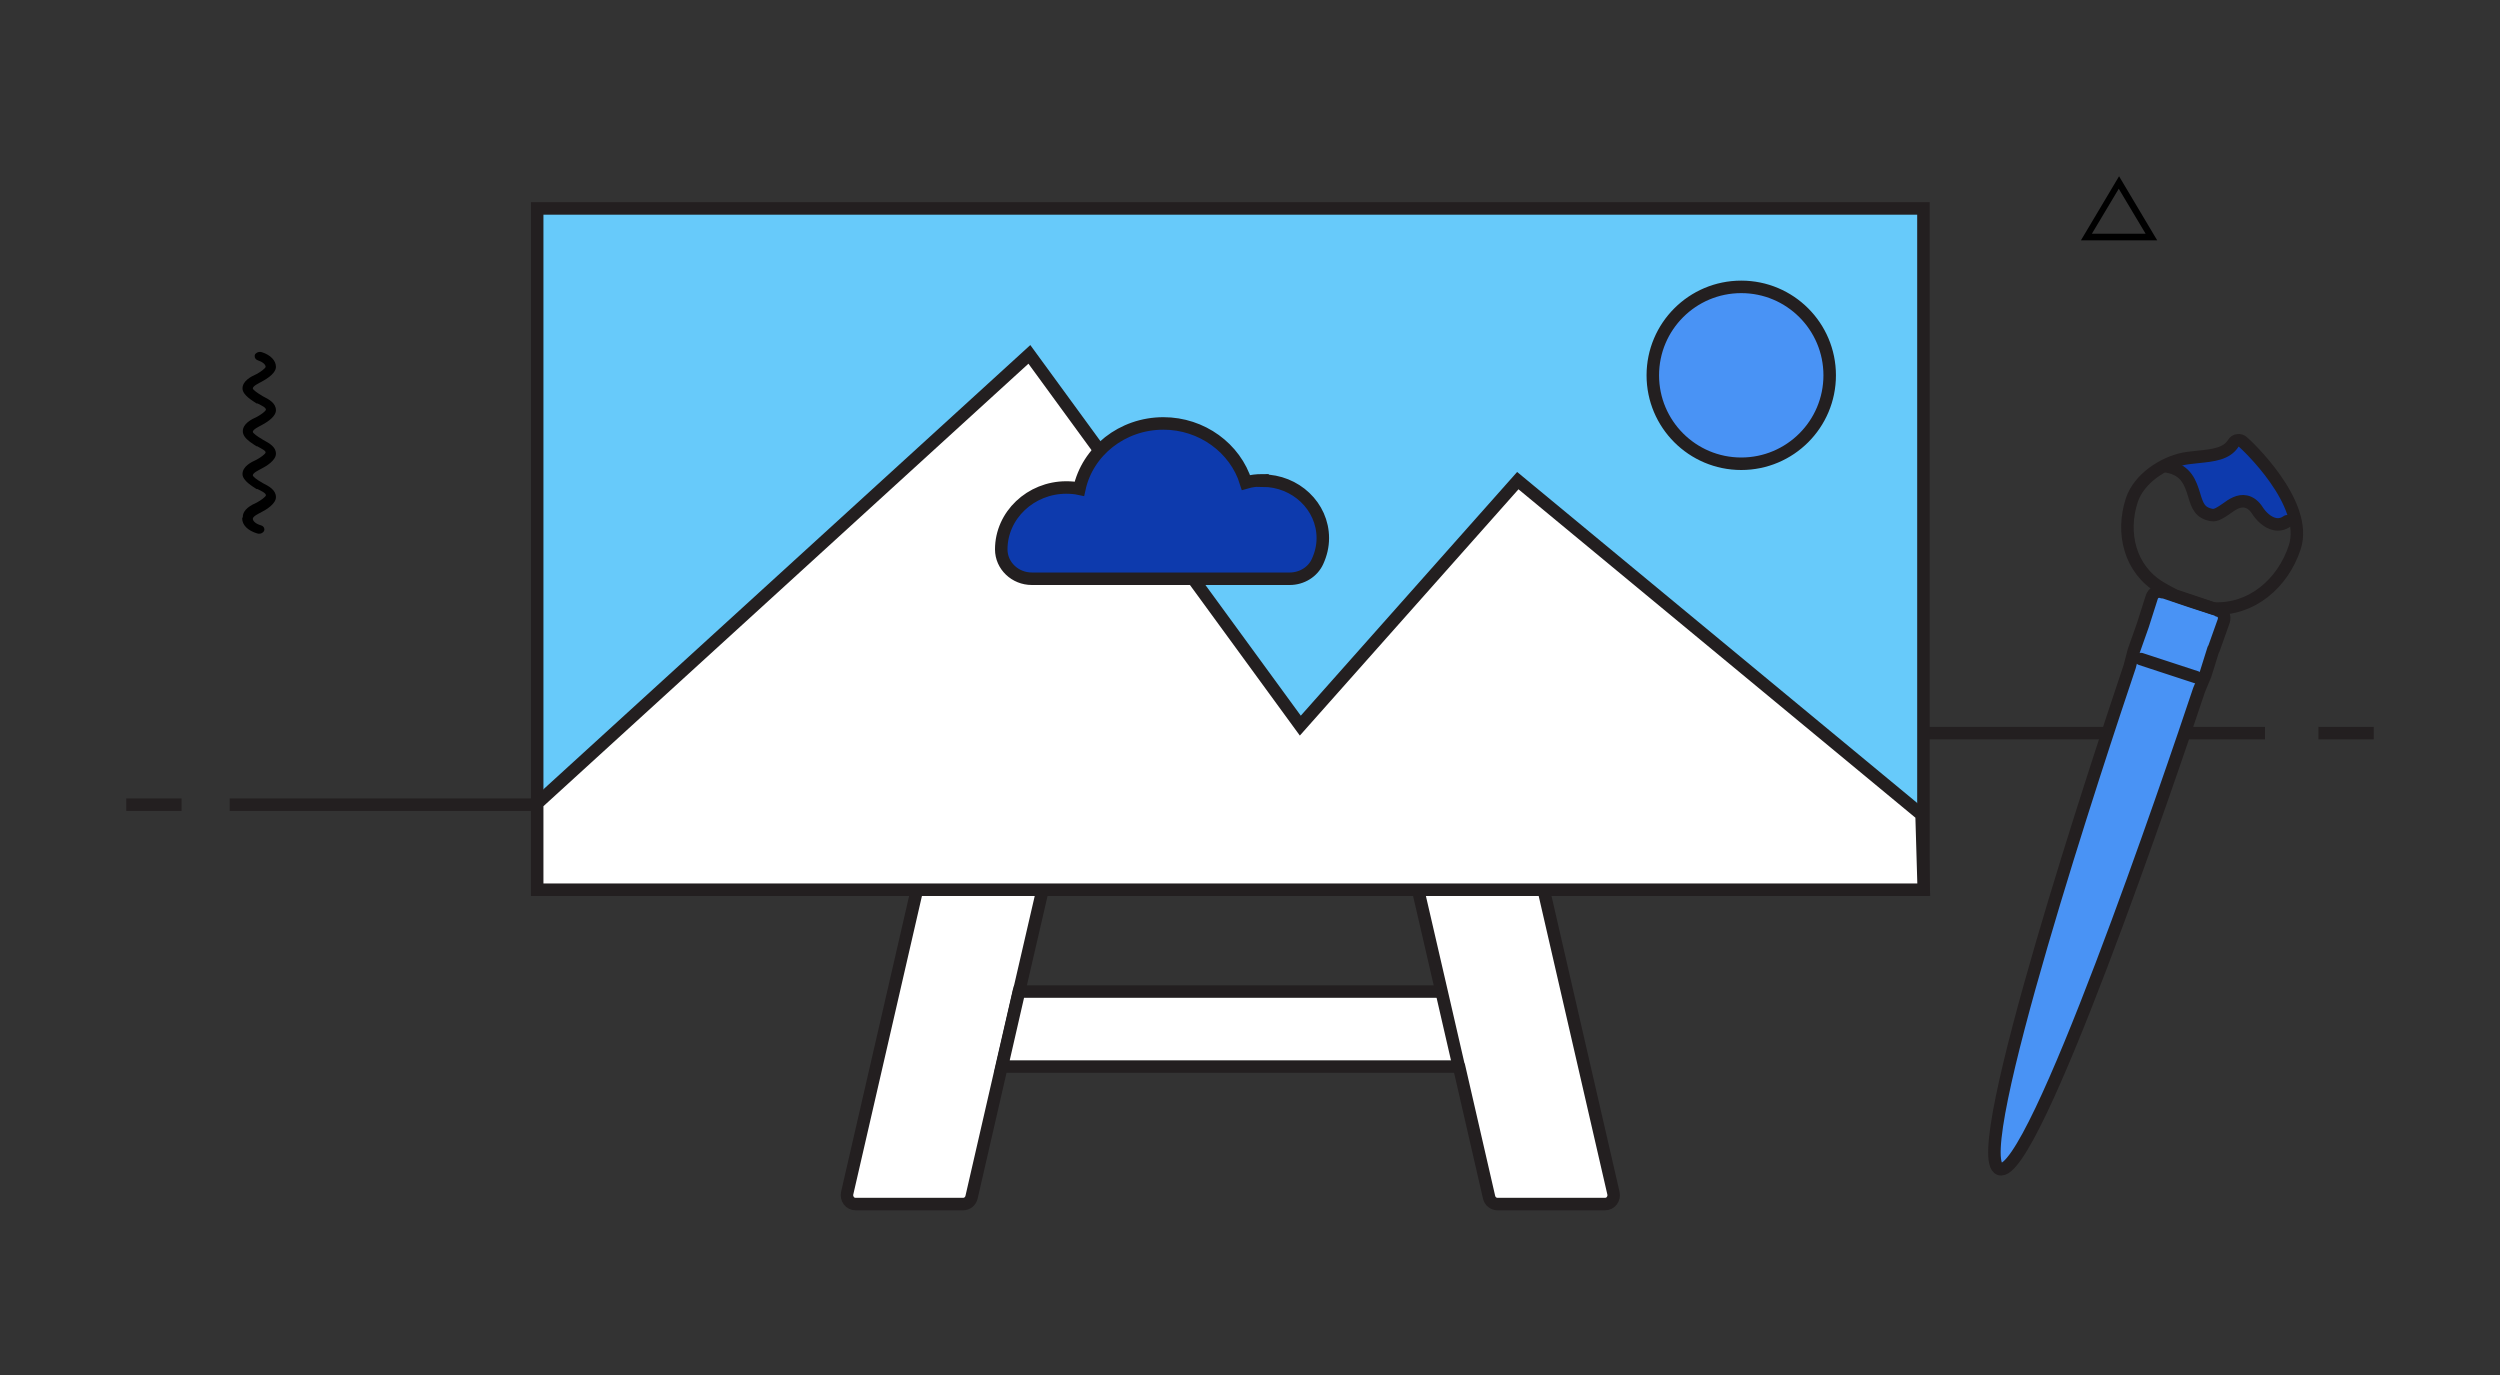 <?xml version="1.0" encoding="UTF-8"?><svg id="Layer_1" xmlns="http://www.w3.org/2000/svg" viewBox="0 0 80 44"><rect x="0" y="0" width="80" height="44" fill="#333333" stroke="none"/><defs><style>.cls-1,.cls-2,.cls-3{fill:none;}.cls-4,.cls-5{fill:#0d3aad;}.cls-6,.cls-5,.cls-7,.cls-8,.cls-9,.cls-10,.cls-2,.cls-3{stroke:#231f20;stroke-width:.4px;}.cls-6,.cls-5,.cls-7,.cls-8,.cls-3{stroke-linecap:square;stroke-miterlimit:10;}.cls-6,.cls-9{fill:#4993f5;}.cls-7,.cls-10{fill:#fff;}.cls-8{fill:#67cafa;}.cls-9,.cls-10,.cls-2{stroke-linecap:round;stroke-linejoin:round;}</style></defs><line class="cls-3" x1="28.32" y1="25.75" x2="7.55" y2="25.75"/><line class="cls-3" x1="4.24" y1="25.75" x2="5.61" y2="25.75"/><line class="cls-3" x1="54.57" y1="23.46" x2="72.28" y2="23.46"/><line class="cls-3" x1="75.76" y1="23.46" x2="74.39" y2="23.46"/><path class="cls-9" d="m70.84,20.77l.32-.9c.02-.07.02-.14-.01-.2-.03-.06-.09-.11-.15-.13h-.02s-.01-.02-.02-.02l-.86-.28-.86-.29s-.02,0-.03,0h-.02c-.07-.03-.14-.02-.2,0-.06.03-.11.09-.13.15l-.29.91-.29.82-.13.5c-.9,2.67-5.23,15.72-4.16,16.08s5.49-12.66,6.38-15.33l.2-.48.26-.83Z"/><line class="cls-10" x1="68.51" y1="21.09" x2="70.28" y2="21.67"/><path class="cls-4" d="m70.33,16.17c.44.88.92-.3,1.69-.06.52.82,1.29.68,1.42.49.16-.22-.19-.35-.23-.61-.32-.3-.53-.75-.72-1.09-.22-.16-.29-.49-.52-.6-.27-.13-.19-.21-.49-.13-.07.02-.35.29-.41.31-.12-.03-.59.11-.71.13-.59.09-1.17.19-.66.43.29.14.41.93.63,1.12Z"/><path class="cls-2" d="m70.84,19.47c1.21.06,2.21-.8,2.59-1.95.47-1.42-1.57-3.31-1.66-3.38-.04-.04-.1-.06-.16-.05-.06,0-.11.04-.14.09-.22.35-.65.39-1.12.44-.16.02-.32.03-.47.06-.65.13-1.43.63-1.66,1.32-.35,1.06-.06,2.22.91,2.8.21.13.48.26.48.26l1.22.41Z"/><path class="cls-2" d="m69.36,14.93c.61.11.74.55.85.9.11.37.19.58.56.65.14.03.31-.09.47-.2.19-.14.4-.28.63-.23.14.03.27.13.37.29.11.17.31.38.55.43.14.03.27,0,.4-.09"/><path class="cls-7" d="m32.61,31.73l.76-3.29c.03-.15-.06-.3-.21-.34-.15-.04-3.29.03-3.44,0-.15-.04-.3.06-.34.21l-2.27,9.87c-.02.08,0,.17.05.24.05.07.13.11.22.11h3.44c.13,0,.24-.09.27-.22l.96-4.18.55-2.39Z"/><polyline class="cls-7" points="46.14 31.73 32.61 31.73 32.06 34.13 46.69 34.13"/><path class="cls-7" d="m46.69,34.13l.96,4.18c.03.13.14.22.27.22h3.44c.09,0,.17-.04.22-.11.05-.07.07-.15.05-.24l-2.27-9.87c-.04-.15-.18-.25-.34-.21-.15.03-3.29-.04-3.44,0-.15.03-.24.19-.21.34l.76,3.29.55,2.39Z"/><rect class="cls-8" x="17.19" y="6.67" width="44.36" height="21.8"/><polygon class="cls-7" points="61.49 26.07 48.57 15.38 41.61 23.22 32.94 11.34 17.19 25.71 17.19 28.47 61.56 28.47 61.49 26.07"/><circle class="cls-6" cx="55.72" cy="12.01" r="2.83"/><path class="cls-5" d="m40.4,15.37c-.18,0-.36.02-.53.07-.34-1.1-1.41-1.89-2.64-1.89-1.32,0-2.43.89-2.69,2.09-.14-.03-.28-.04-.42-.04-1.14,0-2.08.89-2.08,1.98,0,.52.44.94.98.94h8.25c.39,0,.74-.22.89-.55.11-.24.17-.49.17-.75,0-1.02-.87-1.84-1.93-1.84Z"/><path d="m69.03,7.69h-2.44l1.22-2.05,1.22,2.05Zm-2.08-.21h1.71l-.86-1.44-.86,1.44Z"/><path d="m7.77,16.54c0-.24.27-.38.45-.46.13-.07.28-.18.29-.23,0-.07-.13-.13-.27-.2h-.03c-.1-.07-.45-.26-.45-.48,0-.24.27-.38.45-.46.13-.07.28-.18.29-.23,0-.06-.11-.11-.27-.2h-.02s-.12-.07-.21-.14c-.16-.12-.23-.23-.23-.34,0-.24.27-.38.45-.46.13-.07.28-.18.29-.23,0-.07-.13-.13-.27-.2h-.03c-.1-.07-.45-.26-.45-.48,0-.24.27-.38.45-.46.13-.07.28-.18.29-.23,0-.08-.1-.16-.25-.21-.06-.02-.1-.07-.1-.13,0-.04.01-.07.04-.09.05-.05.13-.06.19-.04.28.09.45.27.45.47,0,.09-.06.26-.45.47h0c-.09.05-.29.14-.29.22,0,.04.15.15.29.23l.03.02c.2.1.42.22.42.45,0,.09-.06.26-.45.47h0c-.09.05-.29.14-.29.22,0,.04.15.15.29.23l.03.02c.22.12.42.23.42.45,0,.21-.31.4-.45.47h0c-.09.05-.29.14-.29.22,0,.04.14.15.29.23l.03.02c.2.1.42.22.42.45,0,.21-.31.4-.45.47h0c-.09.05-.29.14-.29.22,0,.08.11.17.26.21.07.02.11.07.11.13,0,.03-.01.06-.04.09-.05.05-.13.06-.19.04-.3-.09-.48-.27-.48-.48Z"/><rect class="cls-1" y="0" width="80" height="44"/></svg>